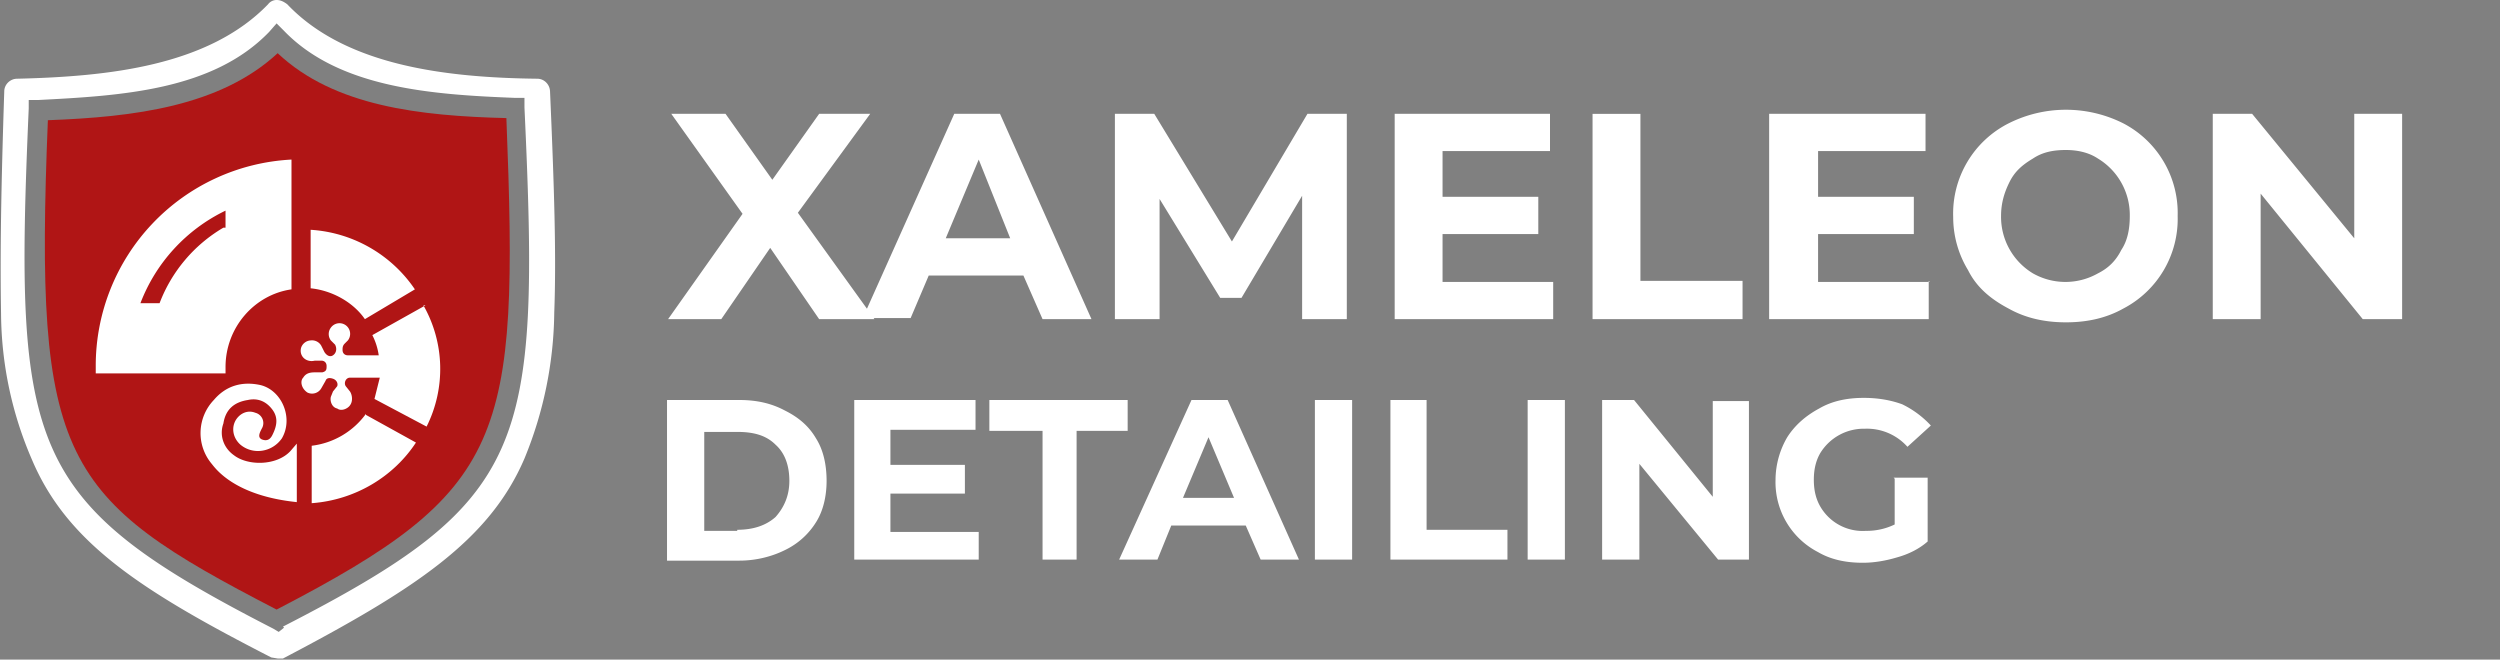 <svg xmlns="http://www.w3.org/2000/svg" fill="none" viewBox="0 0 235 62"><rect x="0" y="0" width="235" height="62" fill="#808080" stroke="none"/><g clip-path="url(#a)"><path fill="#fff" d="M51.7 8.6c0-.6-.5-1.2-1.2-1.2-8.5-.1-18-1.2-23.5-7-.4-.3-.7-.4-1-.4a1 1 0 0 0-.8.4c-5.6 5.8-15 6.8-23.6 7C1 7.4.4 7.9.4 8.6.1 17.7 0 24 .1 29.5A35 35 0 0 0 3 43.2C6.3 51 13.2 55.5 25.5 61.8l.6.1h.5C39 55.4 46 50.8 49.3 43.1a37 37 0 0 0 2.8-13.7c.2-5.4 0-11.7-.4-20.9ZM26.7 59l-.5.4-.5-.3C2.5 47.2 1.3 42.4 2.7 10.2v-.8h.9C11.4 9 20 8.5 25.3 3l.7-.8.7.7c5.2 5.4 14 6 21.7 6.3h.9v.9c1.5 32.2.3 37-22.7 48.8Z"/><path fill="#B01515" d="M26 57.3C5.7 46.8 3.2 43.4 4.5 11.3 12.6 11 20.7 10 26.1 5c5.3 5 13.4 5.9 21.5 6.1 1.2 30.3 0 35-21.6 46.2"/><path fill="#fff" d="M34.4 38.9a7.4 7.4 0 0 1-5.1 3v5.4c4.1-.3 7.7-2.5 9.8-5.7L34.4 39Z"/><path fill="#fff" d="m40 28.7-5 2.8c.3.6.5 1.2.6 1.9h-2.9c-.3 0-.5-.2-.5-.5 0-.2 0-.4.2-.6l.3-.3a1 1 0 0 0-.6-1.6 1 1 0 0 0-1 .4 1 1 0 0 0 0 1.2l.4.4c.2.4.1.8-.2 1s-.6 0-.8-.3l-.3-.6a1 1 0 0 0-1-.5 1 1 0 0 0-.9.7c-.2.8.5 1.4 1.3 1.2h.6c.3 0 .5.2.5.5s0 .5-.4.6h-.6c-.4 0-.9 0-1.2.5-.3.3-.2 1 .4 1.4a1 1 0 0 0 1.3-.4l.4-.7c.1-.3.4-.3.7-.2s.5.4.4.7l-.4.5-.2.5c-.1.4.1 1 .6 1.1.4.3 1 0 1.2-.3.3-.4.2-1 0-1.3l-.4-.5c-.2-.3 0-.8.4-.8h2.8l-.5 2 4.9 2.6a12.1 12.1 0 0 0-.3-11.4Z"/><path fill="#fff" d="M29.2 21.6v5.5c2 .2 4 1.3 5.1 2.9l4.7-2.8a12.8 12.8 0 0 0-9.8-5.6m-1.3 20.1-.6.7c-1.3 1.4-4 1.4-5.3.4-1-.7-1.4-1.9-1-3 .2-1.3 1-2 2.3-2.2.9-.2 1.7.1 2.3.9s.4 1.6 0 2.4c-.2.4-.5.6-1 .4-.4-.2-.2-.6 0-1a1 1 0 0 0-.6-1.5c-.5-.2-1-.1-1.4.2-.9.7-.9 2 0 2.8 1.2 1 3 .7 3.9-.6 1.1-1.9 0-4.5-2-5-1.8-.4-3.3.1-4.4 1.4a4.5 4.5 0 0 0-.2 6c.4.5 2.2 3 8 3.6zM9 34.4v.7h12.2v-.6c0-3.7 2.7-6.8 6.2-7.3V15A19.4 19.4 0 0 0 9 34.4m12-13a14 14 0 0 0-6 7.1h-1.8a16 16 0 0 1 8-8.7v1.6zM77 30l-4.6-6.7-4.6 6.7h-5l7-9.9-6.7-9.4h5.1l4.4 6.2 4.4-6.2h4.8L75 20l7.2 10h-5.1Z"/><path fill="#fff" d="M96.3 25.9h-9l-1.7 4h-4.5l8.6-19.2H94l8.6 19.3H98l-1.8-4.1ZM95 22.5 92 15l-3.1 7.4H95Zm27.4 7.5V18.4l-5.7 9.6h-2l-5.7-9.3V30h-4.2V10.7h3.7l7.3 12 7.1-12h3.7V30zm23.6-3.6V30h-14.9V10.7h14.6v3.5h-10.1v4.3h9V22h-9v4.5H146Zm3.7-15.7h4.5v15.7h9.6V30h-14.1zm31.6 15.7V30h-15V10.7H181v3.5h-10.1v4.3h9V22h-9v4.5h10.5Zm7.5 2.6c-1.7-.9-3-2-3.8-3.6a9.6 9.6 0 0 1-1.4-5 9.5 9.5 0 0 1 5.2-8.8 12 12 0 0 1 10.8 0 9.5 9.5 0 0 1 5.1 8.7 9.5 9.5 0 0 1-5.1 8.7c-1.6.9-3.4 1.3-5.4 1.3s-3.8-.4-5.4-1.3m8.4-3.3c1-.5 1.7-1.2 2.2-2.2.6-.9.8-2 .8-3.2a6.2 6.2 0 0 0-3-5.4c-.9-.6-2-.8-3-.8-1.2 0-2.2.2-3.1.8-1 .6-1.7 1.2-2.2 2.2s-.8 2-.8 3.2a6.2 6.2 0 0 0 3 5.4 6.2 6.2 0 0 0 6.1 0m28.6-15V30h-3.7l-9.6-11.8V30H208V10.7h3.7l9.6 11.7V10.7zM62.7 37.6h6.8c1.6 0 3 .3 4.3 1 1.2.6 2.2 1.4 2.9 2.6.7 1.1 1 2.5 1 4 0 1.4-.3 2.8-1 3.9a7 7 0 0 1-2.9 2.6c-1.2.6-2.7 1-4.3 1h-6.8v-15Zm6.6 12.2q2.25 0 3.6-1.2c.8-.9 1.3-2 1.3-3.4s-.4-2.6-1.3-3.4c-.9-.9-2.1-1.2-3.6-1.2h-3.1v9.3h3.1Zm22.7.1v2.7H80.3v-15h11.4v2.8h-8v3.3h7v2.7h-7V50H92Zm5.9-9.4H93v-2.9h13v2.9h-4.8v12.1H98V40.5Zm19.1 8.9h-6.9l-1.3 3.2h-3.6l6.8-15h3.4l6.7 15h-3.6l-1.4-3.2Zm-1-2.6-2.4-5.7-2.4 5.7zm7.6-9.2h3.5v15h-3.5zm7.1 0h3.4v12.2h7.6v2.8h-11zm12.9 0h3.5v15h-3.5zm20.8 0v15h-2.9l-7.4-9v9h-3.5v-15h3l7.4 9.1v-9h3.4Zm13.6 7.3h3.2v6c-.8.7-1.8 1.2-2.9 1.5-1 .3-2.1.5-3.2.5-1.6 0-3-.3-4.2-1a7.4 7.4 0 0 1-4-6.8 8 8 0 0 1 1.1-4q1.05-1.65 3-2.7c1.2-.7 2.6-1 4.2-1q1.95 0 3.6.6a9 9 0 0 1 2.7 2l-2.2 2a5.1 5.1 0 0 0-4-1.7 4.8 4.8 0 0 0-4.2 2.3c-.4.7-.6 1.5-.6 2.5s.2 1.8.6 2.5a4.6 4.6 0 0 0 4.3 2.3 6 6 0 0 0 2.7-.6V45Z"/></g><defs><clipPath id="a"><path fill="#fff" d="M0 0h235v62H0z"/></clipPath></defs></svg>